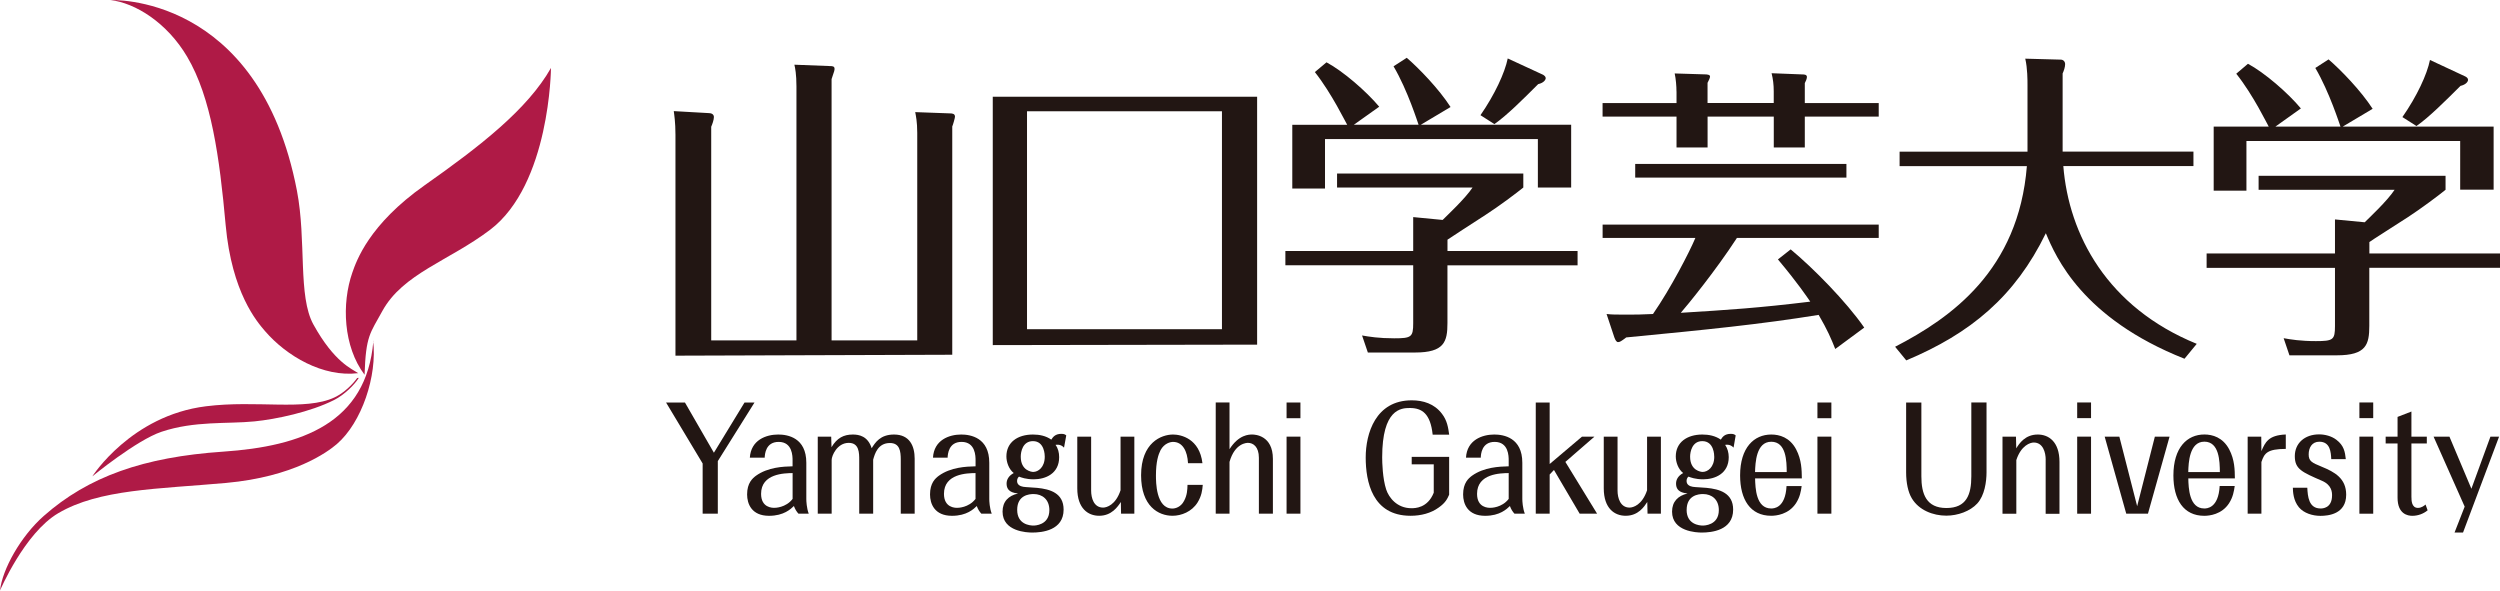 <?xml version="1.0" encoding="UTF-8"?>
<svg id="_レイヤー_2" data-name="レイヤー 2" xmlns="http://www.w3.org/2000/svg" viewBox="0 0 651.11 153.81">
  <defs>
    <style>
      .cls-1 {
        fill: #af1a46;
      }

      .cls-1, .cls-2 {
        stroke-width: 0px;
      }

      .cls-2 {
        fill: #221613;
      }
    </style>
  </defs>
  <g id="_レイヤー_1-2" data-name="レイヤー 1">
    <g id="_山口学芸大学ロゴ黒" data-name="山口学芸大学ロゴ黒">
      <g>
        <path class="cls-1" d="m94.93,97.58c-5.52-7.35-5.99-18.48-3.16-26.6,1.07-3.04,4.29-12.48,18.8-22.71,14.51-10.21,26.85-19.82,32.95-30.61l-.02.02s-.21,30.35-15.91,42.21c-10.63,8.04-22.68,11.37-28.03,21.15-3.18,5.83-4.27,6.32-4.61,16.55h0Z"/>
        <path class="cls-1" d="m93.27,97.19c-9.13,1.11-18.62-4.43-24.24-10.95-2.09-2.44-8.65-9.96-10.26-27.63-1.59-17.67-3.73-33.17-10.03-43.84C43.56,5.99,35.3.74,28.65,0v.02s38.77-2,48.69,49.67c2.51,13.09.2,27.46,4.3,34.85,5.45,9.85,10.03,11.53,11.63,12.64h-.01Z"/>
        <path class="cls-1" d="m93.45,98.41c-1.1,1.79-3.79,4.43-6.39,5.75-6.23,3.15-15.17,5.03-20.81,5.59-7.09.7-15.59-.18-24.18,2.7-6.52,2.18-18.02,11.61-18.02,11.61,0,0,10.09-15.84,29.61-18.25,13.23-1.66,25.82,1.27,33.47-2.31,2.51-1.18,4.76-3.45,5.89-5.05l.42-.04Z"/>
        <path class="cls-1" d="m97.18,88.75c1.11,9.13-2.95,21.31-9.46,26.91-2.45,2.1-11.2,8.52-28.87,10.12-17.67,1.59-33.03,1.58-43.7,7.89-8.78,5.18-15.15,20.13-15.15,20.13.59-5.52,5.38-14.11,11.38-19.41,11.63-10.28,26.09-15.36,46.72-16.76,20.51-1.39,37.37-7.43,39.14-28.83"/>
        <path class="cls-2" d="m207.43,88.66V22.5c0-3.12-.34-4.85-.54-5.65l9.34.36c.6,0,1.12.07,1.12.69,0,.34,0,.52-.77,2.7v68.06h22.31v-54.08c0-2.86-.36-4.51-.53-5.38l9.04.33c.71,0,1.32.11,1.32.88,0,.26-.53,2.18-.71,2.53v59.45l-72.09.24v-57.52c0-3.31-.33-5.3-.44-6.17l9.15.52c.59,0,1.3.25,1.3,1.03,0,.72-.43,1.92-.7,2.52v55.65h22.21Z"/>
        <path class="cls-2" d="m318.25,28.98h-50.77v56.76h50.77V28.98Zm-59.69,60.9V25.2h68.85v64.56l-68.85.12Z"/>
        <path class="cls-2" d="m401.94,19.51c.26.18.63.43.63.84s-.48,1.23-1.96,1.56c-3.88,3.88-8.18,8.18-11.41,10.41l-3.62-2.32c3.71-5.36,6.35-11.05,7.1-14.78l9.26,4.28Zm-32.48,12.98c-.17-.4-2.81-8.94-6.52-15.22l3.44-2.22c3.16,2.72,8.38,8.1,11.41,12.82l-7.75,4.62h39.16v16.36h-8.67v-12.63h-55.44v12.88h-8.52v-16.6h14.3c-.34-.49-3.98-8.1-8.42-13.73l3.03-2.54c4.3,2.3,10.32,7.5,13.73,11.56l-6.61,4.7h16.85Zm41.41,32.89v3.72h-33.89v15.05c0,4.87-.84,7.66-8.44,7.66h-12.29l-1.51-4.44c1.83.32,4.38.74,8.36.74,4.47,0,4.96-.32,4.96-3.9v-15.12h-33.29v-3.72h33.29v-8.83l7.67.74c.98-1,5.88-5.55,7.79-8.44h-35.29v-3.64h48.51v3.64c-1.74,1.42-6.36,4.88-9.83,7.12-3.29,2.15-9.26,5.97-9.92,6.46v2.95h33.89Z"/>
        <path class="cls-2" d="m480.89,46.25h-55.01v-3.55h55.01v3.55Zm-14.53,18.69c5.88,4.88,14.43,13.54,19.17,20.38l-7.55,5.57c-1.09-2.75-2.04-4.96-4.32-8.88-15,2.43-29.07,3.85-50.12,5.87-1.28.98-1.66,1.22-2.14,1.22-.39,0-.71-.55-.95-1.22l-2.03-6.1c1.49.16,2.34.16,5.17.16,2.36,0,3.78,0,6.92-.16,4.67-6.75,9.52-16.19,11.04-19.81h-24.16v-3.47h71.91v3.47h-36.93c-5.57,8.58-12.96,17.6-14.62,19.5,12.67-.78,20.14-1.26,33.72-2.91-.87-1.25-3.15-4.71-8.42-11l3.32-2.61Zm-29.73-41.1c0-1.41-.16-3.32-.47-4.71l7.87.24c.55,0,1.34.08,1.34.54,0,.4-.33,1.03-.65,1.66v5.26h17.24v-3.05c0-1.73-.18-3.16-.56-4.71l7.94.31c.7,0,1.26.08,1.26.69,0,.4-.31,1.17-.55,1.58v5.19h19.25v3.53h-19.25v8.03h-8.08v-8.03h-17.24v8.03h-8.09v-8.03h-19.26v-3.53h19.26v-2.99Z"/>
        <path class="cls-2" d="m527.46,15.28l9.24.25c.67,0,1.15.5,1.15,1.18,0,.75-.32,1.7-.65,2.42v20.36h34.07v3.76h-33.89c1.42,17.84,11.38,36.78,34.75,46.3l-3.19,3.88c-26.64-10.55-33.5-26.47-36.11-32.69-8.05,16.52-19.58,26.08-36.35,33.12l-2.91-3.55c14.57-7.52,32.15-19.9,34.32-47.05h-33.15v-3.76h33.31v-17.43c0-1.18,0-4.29-.58-6.78"/>
        <path class="cls-2" d="m642.15,19.96c.24.13.64.4.64.83s-.48,1.23-1.97,1.58c-3.91,3.88-8.21,8.2-11.47,10.45l-3.66-2.33c3.78-5.41,6.43-11.12,7.18-14.87l9.28,4.33Zm-32.58,13.02c-.18-.43-2.85-8.96-6.56-15.28l3.45-2.23c3.17,2.72,8.42,8.13,11.48,12.87l-7.8,4.64h39.31v16.42h-8.71v-12.67h-55.67v12.93h-8.53v-16.68h14.34c-.33-.5-3.97-8.14-8.46-13.78l3.05-2.59c4.34,2.34,10.39,7.56,13.78,11.63l-6.63,4.73h16.95Zm41.54,33.01v3.76h-34.04v15.1c0,4.89-.8,7.69-8.45,7.69h-12.35l-1.51-4.46c1.85.34,4.42.76,8.4.76,4.5,0,4.97-.34,4.97-3.9v-15.17h-33.43v-3.76h33.43v-8.86l7.74.74c.99-.98,5.88-5.55,7.79-8.46h-35.42v-3.64h48.69v3.64c-1.73,1.42-6.37,4.89-9.84,7.15-3.34,2.15-9.34,5.96-10,6.46v2.98h34.04Z"/>
        <path class="cls-2" d="m500.41,104.82v19.24c0,4.61,1.29,8.25,6.52,8.25s6.49-3.48,6.49-8.25v-19.24h3.96v18.19c0,2.43-.49,6.03-2.42,8.13-1.85,2.01-5.06,3.16-8.06,3.16-3.45,0-7.16-1.43-9-4.55-.95-1.59-1.46-4.01-1.46-6.73v-18.19h3.97Z"/>
        <path class="cls-2" d="m532.79,119.74c0-1.91-.7-4.49-3.11-4.49-.87,0-3.28.7-4.54,4.57v13.98h-3.6v-20.07h3.51l.07,3.04c.77-1.24,2.3-3.6,5.61-3.6,2.81,0,5.65,1.84,5.65,7.14v13.5h-3.6v-14.05Z"/>
        <path class="cls-2" d="m540.99,104.82h3.61v4.08h-3.61v-4.08Zm0,8.9h3.61v20.07h-3.61v-20.07Z"/>
        <polygon class="cls-2" points="548.15 113.72 551.97 113.72 556.61 131.84 561.22 113.72 565.05 113.72 559.42 133.79 553.77 133.79 548.15 113.72"/>
        <path class="cls-2" d="m582.02,126.58c-.21,1.36-.42,2.84-1.48,4.5-1.92,2.94-5.16,3.26-6.45,3.26-5.4,0-8.04-4.22-8.04-10.51,0-7.29,3.6-10.67,8.07-10.67,2.11,0,4.8.75,6.46,3.87,1.45,2.76,1.45,5.4,1.48,7.56h-12.13c.06,2.49.22,7.84,4.16,7.84.59,0,3.7,0,4.01-5.85h3.92Zm-3.87-3.64c-.03-2.76-.13-7.91-4.04-7.91s-4.13,5.49-4.19,7.91h8.23Z"/>
        <path class="cls-2" d="m595.32,116.91c-4.8.04-5.56,1.07-6.35,3.42v13.46h-3.58v-20.07h3.54l.04,3.78c.98-2.27,1.78-4.16,6.35-4.34v3.75Z"/>
        <path class="cls-2" d="m600.92,127.01c.12,2.29.36,5.42,3.47,5.42.4,0,2.98,0,2.98-3.42,0-.81-.07-2.69-2.62-3.79-5.25-2.28-7.08-3.05-7.08-6.42s2.58-5.67,6.32-5.67c1.53,0,3.25.44,4.51,1.41,1.98,1.5,2.24,3.15,2.45,5.03h-3.79c-.09-1.73-.22-4.53-3.11-4.53-1.91,0-2.77,1.55-2.77,3.31s.83,2.15,3.41,3.21c3.35,1.37,6.36,3.02,6.36,7.28,0,5.07-4.67,5.51-6.7,5.51s-4.31-.68-5.61-2.23c-1.49-1.8-1.55-4.09-1.58-5.09h3.78Z"/>
        <path class="cls-2" d="m614.49,104.82h3.6v4.08h-3.6v-4.08Zm0,8.9h3.6v20.07h-3.6v-20.07Z"/>
        <path class="cls-2" d="m628.05,129.52c0,.73,0,2.76,1.69,2.76.96,0,1.73-.65,1.98-.88l.54,1.51c-1.14.95-2.6,1.43-3.98,1.43-1.14,0-3.85-.4-3.85-4.73v-14.12h-3.1v-1.76h3.1v-5.15l3.61-1.4v6.55h4.01v1.76h-4.01v14.04Z"/>
        <polygon class="cls-2" points="641.91 131.95 633.81 113.72 637.94 113.72 643.66 127.29 648.62 113.72 650.87 113.72 641.48 138.7 639.27 138.7 641.91 131.95"/>
        <polygon class="cls-2" points="173.47 104.83 178.39 104.83 185.93 117.91 193.91 104.83 196.51 104.83 186.95 120.09 186.95 133.78 183 133.78 183 120.71 173.47 104.83"/>
        <path class="cls-2" d="m206.43,123.21c-2.11.03-8.21.11-8.21,5.41,0,3.64,2.95,3.64,3.45,3.64.18,0,2.97,0,4.76-2.32v-6.73Zm1.53,10.58c-.49-.52-.91-1.21-1.19-2-.8.76-2.61,2.55-6.48,2.55-4.56,0-5.71-3.15-5.71-5.56,0-3.02,1.42-4.2,2.3-4.87,3.13-2.25,7.13-2.4,9.54-2.46v-1.55c0-1.03,0-4.81-3.62-4.81-3.4,0-3.61,3.22-3.64,4.11h-3.87c.29-4.6,4.22-6.03,7.4-6.03,2.46,0,7.31.82,7.31,7.35v9.49c0,.46.08,2.35.63,3.77h-2.69Z"/>
        <path class="cls-2" d="m216.48,113.72l.08,2.75c1.44-2.42,3.19-3.3,5.55-3.3,1.58,0,3.92.39,4.91,3.57.94-1.51,2.26-3.57,5.82-3.57,4.07,0,5.38,2.98,5.38,6.3v14.31h-3.62v-14.06c0-2.22-.27-4.34-2.83-4.34-3.14,0-3.94,2.83-4.36,4.34v14.06h-3.63v-13.95c0-1.88,0-4.49-2.73-4.49-3.04,0-4.45,3.38-4.45,4.44v14h-3.62v-20.06h3.51Z"/>
        <path class="cls-2" d="m254.07,123.21c-2.14.03-8.22.11-8.22,5.41,0,3.64,2.95,3.64,3.43,3.64.21,0,2.99,0,4.79-2.32v-6.73Zm1.52,10.58c-.49-.52-.93-1.21-1.19-2-.79.76-2.59,2.55-6.46,2.55-4.57,0-5.72-3.15-5.72-5.56,0-3.02,1.4-4.2,2.29-4.87,3.12-2.25,7.13-2.4,9.57-2.46v-1.55c0-1.03,0-4.81-3.65-4.81-3.39,0-3.59,3.22-3.63,4.11h-3.81c.25-4.6,4.2-6.03,7.35-6.03,2.45,0,7.31.82,7.31,7.35v9.49c0,.46.08,2.35.64,3.77h-2.7Z"/>
        <path class="cls-2" d="m272.1,118.94c0-.29,0-4.05-3.07-4.05-2.66,0-3.18,2.73-3.18,4.05,0,3.65,2.85,3.97,3.24,3.97,1.32,0,3.01-1.21,3.01-3.97m-7.18,13.85c0,3.8,3.3,4.09,4.25,4.09.25,0,4.13-.03,4.13-4.03,0-2.74-1.81-4.18-4.1-4.18-1.18,0-4.28.29-4.28,4.12m12.19-16.21c-.86-.98-2.02-.76-2.2-.71.67.91.94,2.04.94,3.19,0,4.31-3.57,5.77-6.63,5.77-2.03,0-3.25-.48-3.83-.7-.35.3-.5.7-.5,1.15,0,.96.82,1.37,1.61,1.5.51.11,3.02.2,3.61.28,3.33.33,6.9,1.32,6.9,5.66,0,5.45-5.67,5.98-8.15,5.98-1.38,0-7.75-.25-7.75-5.45,0-2.59,1.5-4.15,4.03-4.72-1.13-.15-2.98-.41-2.98-2.58,0-1.03.53-2.03,1.86-2.75-1.33-1.06-1.91-2.9-1.91-4.33,0-3.67,2.9-5.7,6.91-5.7,1.69,0,3.37.33,4.78,1.33.44-.67,1.02-1.51,2.63-1.51.74,0,.99.18,1.27.41l-.58,3.18Z"/>
        <path class="cls-2" d="m284.18,127.77c0,1.92.68,4.43,3.12,4.43.88,0,3.27-.65,4.54-4.51v-13.97h3.59v20.06h-3.46l-.05-3.04c-.8,1.21-2.38,3.59-5.65,3.59-2.86,0-5.7-1.87-5.7-7.16v-13.45h3.61v14.05Z"/>
        <path class="cls-2" d="m313.25,126.29c-.11,1.4-.31,2.9-1.36,4.59-1.5,2.39-4.21,3.45-6.51,3.45-3.66,0-8.19-2.46-8.19-10.55,0-8.51,5.28-10.61,8.32-10.61,2.09,0,6.9,1.07,7.66,7.46h-3.76c-.16-3.13-1.39-5.54-3.89-5.54-.7,0-2.28.36-3.26,2.15-.58,1.14-1.2,3-1.2,6.61,0,1.63,0,8.6,4.29,8.6.75,0,2.2-.37,3.04-2.01.8-1.49.86-2.87.89-4.16h3.97Z"/>
        <path class="cls-2" d="m327.87,133.78v-14.54c0-2.9-1.49-3.9-2.83-3.9-.28,0-3.41,0-4.82,4.96v13.48h-3.59v-28.96h3.59v12.17c2.41-3.82,5.11-3.82,5.92-3.82.67,0,5.38.18,5.38,6.36v14.25h-3.65Z"/>
        <path class="cls-2" d="m335.08,113.72h3.61v20.06h-3.61v-20.06Zm0-8.89h3.61v4.09h-3.61v-4.09Z"/>
        <path class="cls-2" d="m377.42,118.98v9.86c-.44.99-.9,2.08-2.74,3.36-2.01,1.46-4.59,2.13-7.3,2.13-10.01,0-11.69-8.96-11.69-15.18s2.55-14.89,11.98-14.89c2.98,0,5.9.88,7.89,3.52,1.35,1.74,1.62,3.62,1.87,5.43h-4.3c-.58-5.5-2.78-6.95-5.95-6.95-2.3,0-7.2.28-7.2,12.86,0,1.3.1,5.51,1.05,8.38.69,2.09,2.8,4.86,6.56,4.86.9,0,4.22,0,5.82-4.04v-7.39h-5.74v-1.95h9.76Z"/>
        <path class="cls-2" d="m392.93,123.21c-2.13.03-8.24.11-8.24,5.41,0,3.64,2.94,3.64,3.46,3.64.2,0,2.98,0,4.78-2.32v-6.73Zm1.51,10.58c-.49-.52-.92-1.21-1.19-2-.8.76-2.59,2.55-6.45,2.55-4.59,0-5.74-3.15-5.74-5.56,0-3.02,1.41-4.2,2.3-4.87,3.13-2.25,7.14-2.4,9.57-2.46v-1.55c0-1.03,0-4.81-3.65-4.81-3.39,0-3.6,3.22-3.62,4.11h-3.85c.24-4.6,4.22-6.03,7.37-6.03,2.45,0,7.3.82,7.3,7.35v9.49c0,.46.09,2.35.65,3.77h-2.69Z"/>
        <polygon class="cls-2" points="407.69 120.3 415.95 133.78 411.41 133.78 404.72 122.4 403.6 123.58 403.6 133.78 399.98 133.78 399.98 104.83 403.6 104.83 403.6 120.85 412.02 113.72 415.26 113.72 407.69 120.3"/>
        <path class="cls-2" d="m421.28,127.77c0,1.92.72,4.43,3.13,4.43.9,0,3.27-.65,4.56-4.51v-13.97h3.6v20.06h-3.48l-.07-3.04c-.79,1.21-2.33,3.59-5.62,3.59-2.87,0-5.71-1.87-5.71-7.16v-13.45h3.59v14.05Z"/>
        <path class="cls-2" d="m446.46,118.94c0-.29,0-4.05-3.11-4.05-2.63,0-3.17,2.73-3.17,4.05,0,3.65,2.85,3.97,3.26,3.97,1.32,0,3.03-1.21,3.03-3.97m-7.2,13.85c0,3.8,3.33,4.09,4.22,4.09.28,0,4.17-.03,4.17-4.03,0-2.74-1.81-4.18-4.12-4.18-1.15,0-4.26.29-4.26,4.12m12.22-16.21c-.89-.98-2.04-.76-2.19-.71.62.91.93,2.04.93,3.19,0,4.31-3.61,5.77-6.65,5.77-2.03,0-3.25-.48-3.84-.7-.35.3-.49.7-.49,1.15,0,.96.8,1.37,1.61,1.5.5.11,3.03.2,3.62.28,3.32.33,6.9,1.32,6.9,5.66,0,5.45-5.68,5.98-8.16,5.98-1.37,0-7.75-.25-7.75-5.45,0-2.59,1.53-4.15,4.03-4.72-1.13-.15-2.99-.41-2.99-2.58,0-1.03.53-2.03,1.85-2.75-1.33-1.06-1.92-2.9-1.92-4.33,0-3.67,2.94-5.7,6.92-5.7,1.68,0,3.37.33,4.81,1.33.41-.67.98-1.51,2.61-1.51.72,0,.99.18,1.26.41l-.55,3.18Z"/>
        <path class="cls-2" d="m465.34,122.95c-.02-2.77-.09-7.9-4.03-7.9s-4.14,5.48-4.22,7.9h8.25Zm3.89,3.64c-.19,1.35-.42,2.82-1.48,4.48-1.94,2.94-5.18,3.26-6.46,3.26-5.42,0-8.09-4.22-8.09-10.51,0-7.27,3.64-10.65,8.12-10.65,2.12,0,4.81.73,6.47,3.86,1.45,2.76,1.45,5.4,1.49,7.56h-12.18c.07,2.5.22,7.84,4.19,7.84.58,0,3.71,0,4-5.83h3.94Z"/>
        <path class="cls-2" d="m473.34,113.72h3.63v20.06h-3.63v-20.06Zm0-8.89h3.63v4.09h-3.63v-4.09Z"/>
      </g>
    </g>
  </g>
</svg>